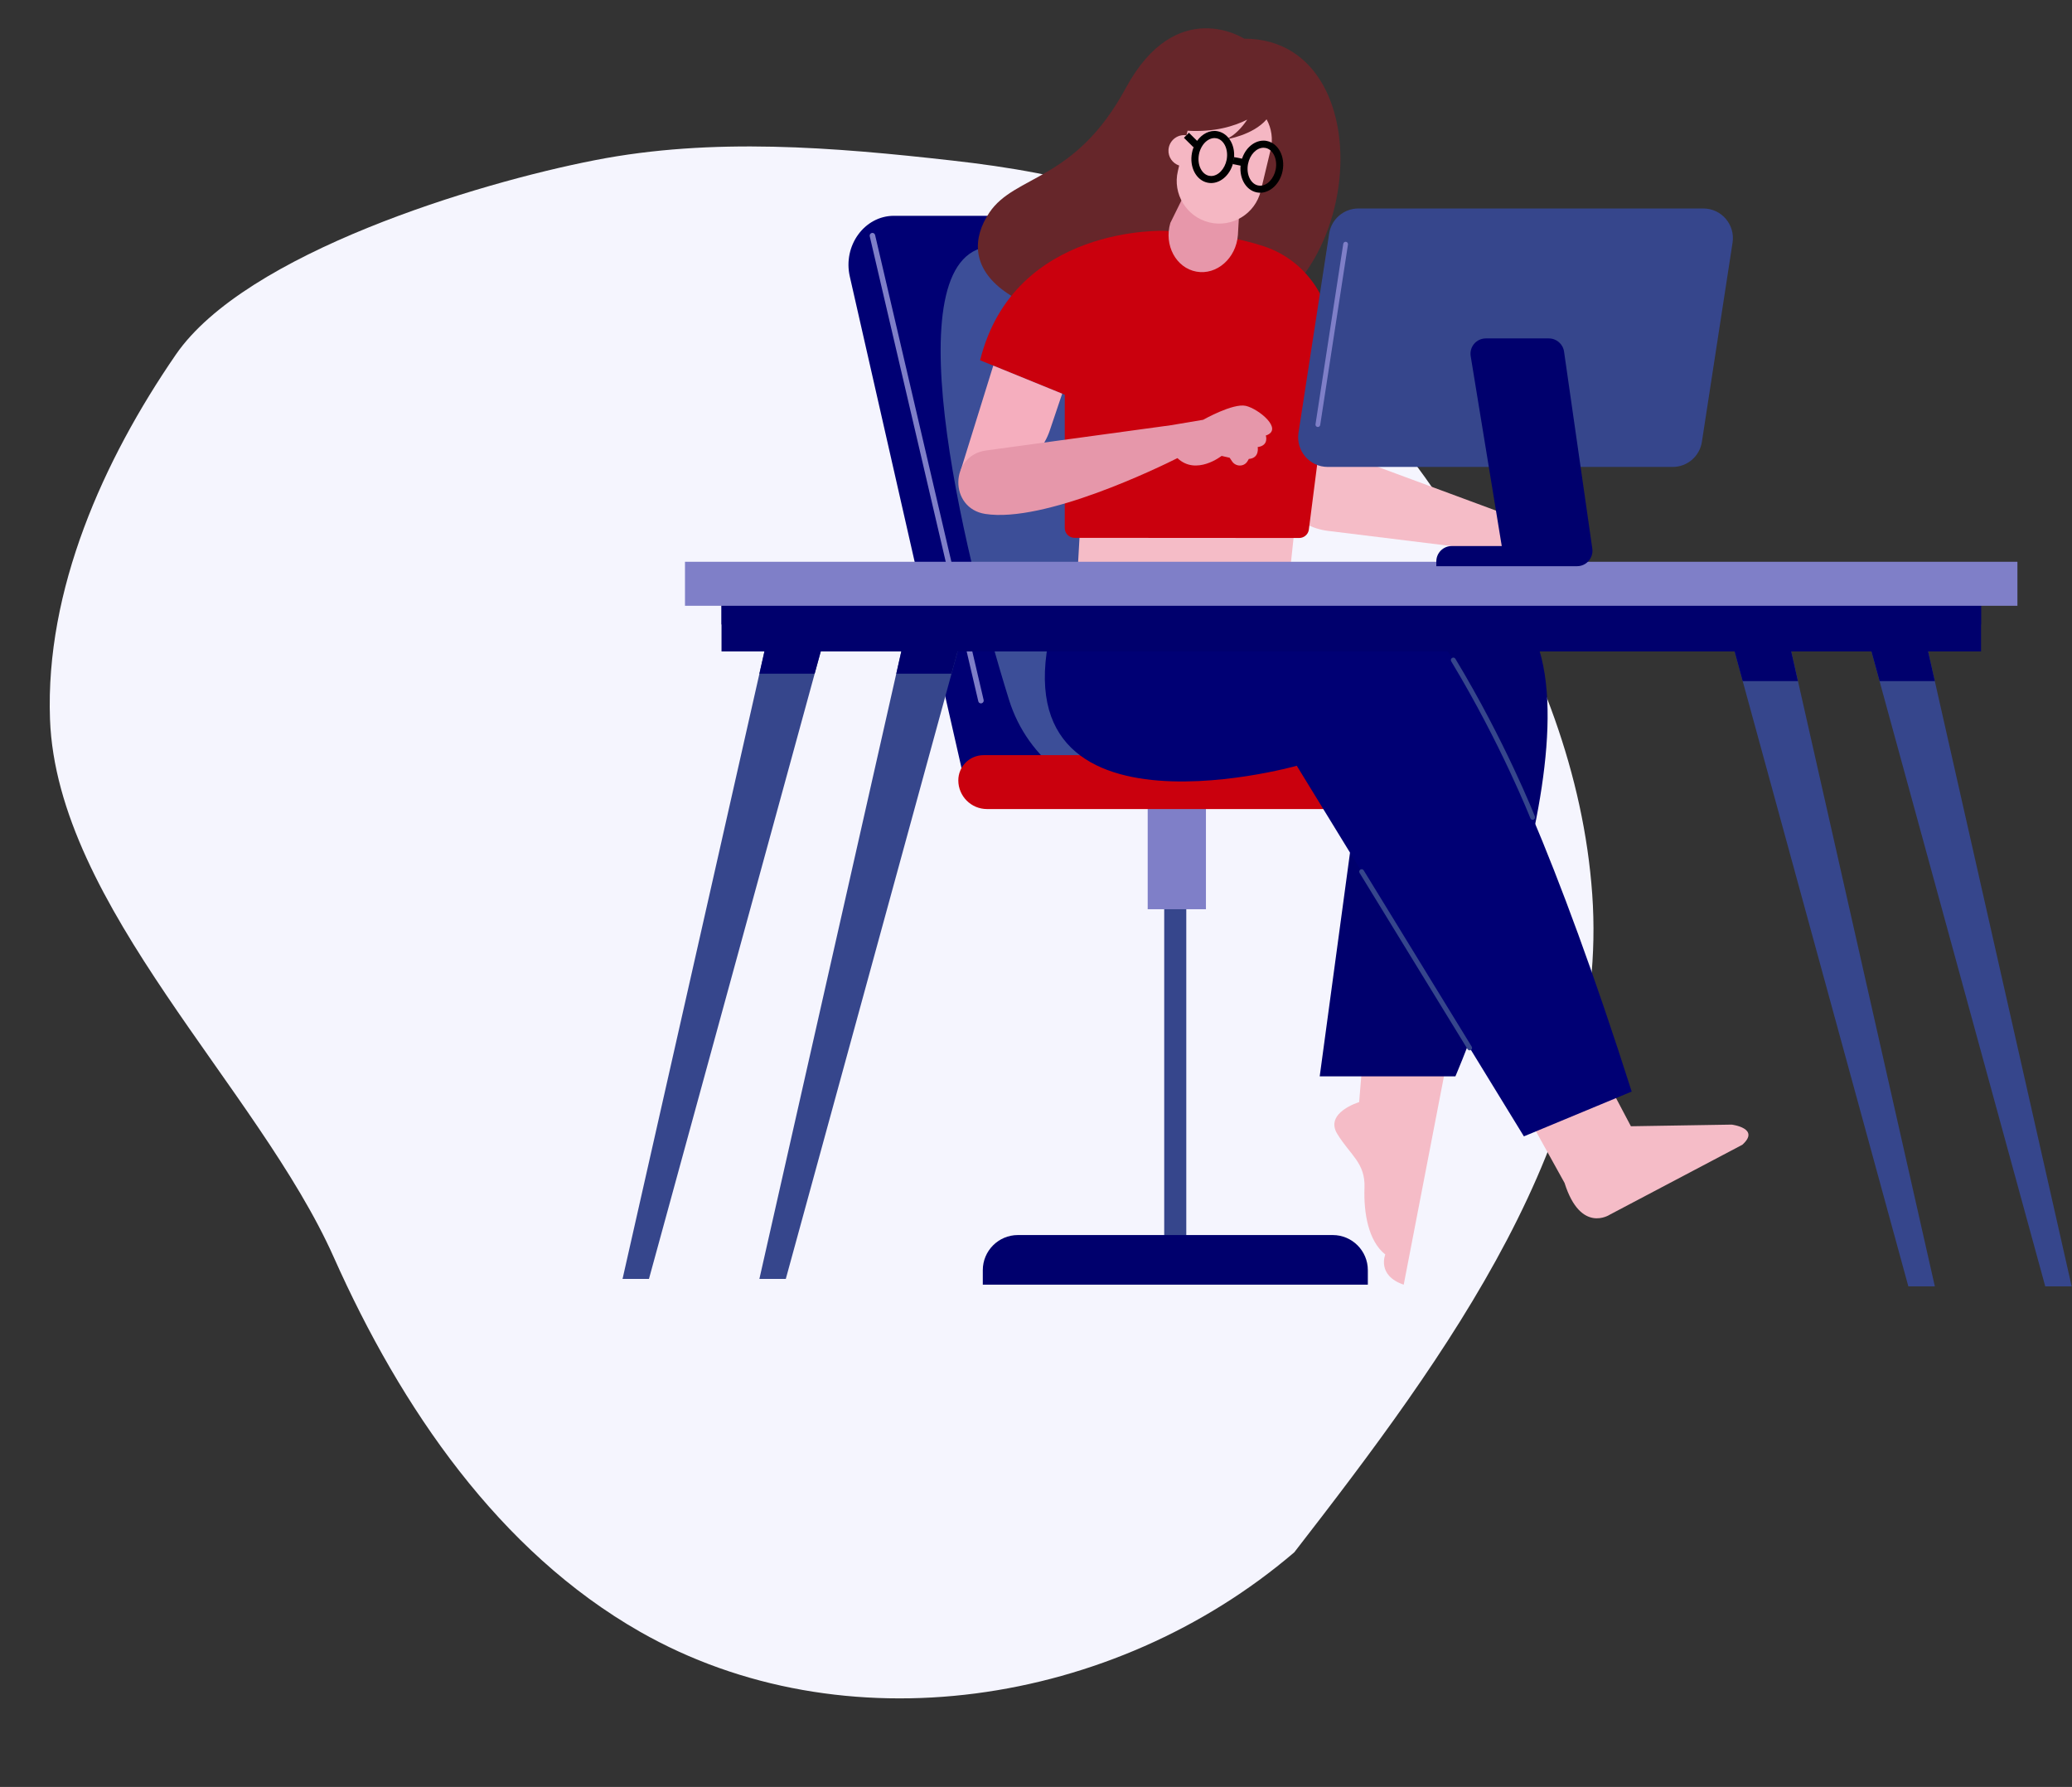 <svg width="436" height="376" viewBox="0 0 436 376" fill="none" xmlns="http://www.w3.org/2000/svg">
        <rect x="0" y="0" width="436" height="376" fill="#333333" stroke="none"/>
        <path fill-rule="evenodd" clip-rule="evenodd" d="M272.328 326.652C304.533 285.116 338.636 238.932 335.049 188.208C331.456 137.492 297.562 91.837 262.26 56.928L264.327 60.184C266.1 62.45 267.655 64.893 268.968 67.476L264.326 60.176C250.226 41.867 223.815 36.422 200.39 33.784C175.401 30.968 149.968 28.86 125.205 33.701C100.425 38.514 51.71 53.25 37 74.613C21.691 96.864 9.532 124.134 10.52 151.306C11.958 190.643 54.368 228.926 70.223 264.516C84.419 296.363 105.059 326.438 134.655 343.327C177.409 367.717 234.296 359.157 272.327 326.644" fill="#F5F5FE"/>
        <g clip-path="url(#clip0_2429_22232)">
          <path d="M188.109 45.409H233.159C236.994 45.409 240.26 48.18 240.889 51.956L259.331 162.189H202.462L178.821 58.188C177.338 51.686 181.907 45.409 188.109 45.409Z" fill="#000074"/>
          <path d="M206.413 148C206.151 148 205.919 147.829 205.857 147.549L183.016 49.716C182.939 49.405 183.14 49.094 183.448 49.016C183.757 48.939 184.065 49.141 184.142 49.452L206.983 147.284C207.06 147.595 206.86 147.906 206.552 147.984C206.505 147.984 206.459 148 206.413 148Z" fill="#7F7FC8"/>
          <path d="M240.754 168.407C227.765 168.407 216.245 159.867 212.319 147.238C202.357 115.267 187.3 51.836 209.188 51.836C216.005 51.836 221.308 51.671 225.428 51.431C233.968 50.922 241.563 56.81 243.241 65.215L263.901 168.407H240.754Z" fill="#3C4E98"/>
          <path d="M249.623 183.973H244.979V265.097H249.623V183.973Z" fill="#36468C"/>
          <path d="M253.758 164.077H241.503V191.313H253.758V164.077Z" fill="#7F7FC8"/>
          <path d="M286.702 170.235H207.69C204.349 170.235 201.653 167.523 201.653 164.197C201.653 161.276 204.02 158.894 206.956 158.894H286.702V170.235Z" fill="#CA000D"/>
          <path d="M287.811 270.31H206.806V267.254C206.806 263.179 210.117 259.868 214.192 259.868H280.44C284.515 259.868 287.826 263.179 287.826 267.254V270.31H287.811Z" fill="#00006D"/>
          <path d="M261.803 8.135C261.803 8.135 247.526 -1.138 236.874 18.562C226.208 38.263 213.578 36.69 208.185 44.735C201.054 55.372 208.17 68.72 250.448 69.814C287.167 70.743 293.145 8.135 261.803 8.135Z" fill="#66262A"/>
          <path d="M267.691 90.008L320.695 109.619V116.78L279.436 111.702C272.725 110.878 267.691 105.185 267.691 98.428V90.008Z" fill="#F5BCC7"/>
          <path d="M227.391 108.99L226.087 131.897H270.193L272.65 108.99H227.391Z" fill="#F5BCC7"/>
          <path d="M286.852 221.516L285.998 231.898C285.998 231.898 278.643 234.1 281.399 238.594C284.156 243.089 287.317 244.692 287.122 249.92C286.927 255.149 287.916 261.126 291.497 263.958C291.497 263.958 289.654 268.377 295.377 270.31L304.695 222.055L286.852 221.516Z" fill="#F5BCC7"/>
          <path d="M287.257 155.927L277.699 226.475H306.253C306.253 226.475 341.774 143.957 316.696 125.844H290.223L287.257 155.927Z" fill="#00006D"/>
          <path d="M245.249 48.57C245.249 48.57 213.368 47.192 206.237 75.806L224.05 83.057V111.103C224.05 112.241 224.979 113.17 226.117 113.17L273.369 113.2C274.373 113.2 275.227 112.496 275.406 111.507L280.125 74.608C281.399 64.63 275.541 55.012 265.983 51.836C260.859 50.143 254.103 48.855 245.249 48.57Z" fill="#CA000D"/>
          <path d="M209.009 76.93L202.192 98.848L204.379 99.432C211.361 101.305 218.597 97.425 220.904 90.563L223.511 82.833L209.009 76.93Z" fill="#F5AEBE"/>
          <path d="M262.133 85.395C259.421 84.796 253.174 88.331 253.174 88.331L246.402 89.47L207.496 94.788C199.825 95.837 199.66 106.938 207.316 108.137C219.78 110.084 244.005 98.279 247.766 96.391C251.706 100.152 257.054 95.927 257.054 95.927L258.747 96.316L259.286 97.11C260.051 98.219 261.728 98.249 262.463 97.11C262.672 96.796 262.777 96.571 262.777 96.571C265.099 96.391 264.65 94.069 264.65 94.069C267.077 93.74 266.358 91.642 266.358 91.642C270.178 90.369 264.845 86.009 262.133 85.395Z" fill="#E697AA"/>
          <path d="M251.751 57.154C247.466 56.375 244.889 51.581 246.268 46.907L251.616 36.075L261.144 37.933L260.485 49.469C260.111 54.338 256.036 57.933 251.751 57.154Z" fill="#E797AA"/>
          <path d="M257.953 29.334C259.856 28.48 261.354 26.802 262.448 25.169C259.661 26.577 255.511 27.836 249.893 27.506L249.653 28.48C249.549 28.465 249.459 28.435 249.354 28.435C247.541 28.33 245.983 29.724 245.878 31.536C245.788 33.049 246.747 34.368 248.125 34.832L247.856 35.986C246.702 40.795 249.668 45.634 254.478 46.802C259.287 47.956 264.126 44.99 265.294 40.181L267.377 31.491C267.916 29.244 267.556 26.997 266.523 25.109C263.646 28.48 257.953 29.334 257.953 29.334Z" fill="#F5B7C3"/>
          <path d="M337.055 225.366L343.183 236.977L364.396 236.632C364.396 236.632 370.509 237.396 366.628 240.872L338.733 255.584C338.733 255.584 332.621 259.674 329.22 248.902L320.905 233.891L337.055 225.366Z" fill="#F5BCC7"/>
          <path d="M223.106 125.844H294.058C294.058 125.844 311.572 130.054 343.347 229.681L320.665 239.104L272.874 161.125C272.859 161.14 204.364 180.377 223.106 125.844Z" fill="#000074"/>
          <path d="M309.249 221.007C309.084 221.007 308.905 220.917 308.815 220.767L286.088 183.673C285.938 183.433 286.013 183.119 286.253 182.969C286.492 182.819 286.807 182.894 286.957 183.134L309.684 220.228C309.834 220.467 309.759 220.782 309.519 220.932C309.444 220.992 309.339 221.007 309.249 221.007Z" fill="#36468C"/>
          <path d="M322.508 172.496C322.298 172.496 322.119 172.377 322.029 172.167C321.969 172.017 315.781 156.391 305.369 139.148C305.22 138.908 305.294 138.593 305.549 138.444C305.789 138.294 306.103 138.369 306.253 138.623C316.71 155.942 322.928 171.643 322.988 171.807C323.092 172.062 322.958 172.362 322.703 172.467C322.628 172.481 322.568 172.496 322.508 172.496Z" fill="#36468C"/>
          <path d="M162.146 131.388L131 269.097H136.558L174.266 131.388H162.146Z" fill="#36468C"/>
          <path d="M174.266 131.388L171.42 141.755H159.794L162.146 131.388H174.266Z" fill="#00006D"/>
          <path d="M190.941 131.388L159.794 269.097H165.352L203.061 131.388H190.941Z" fill="#36468C"/>
          <path d="M203.061 131.388L200.214 141.755H188.603L190.941 131.388H203.061Z" fill="#00006D"/>
          <path d="M404.786 132.946L435.932 270.671H430.374L392.666 132.946H404.786Z" fill="#36468C"/>
          <path d="M392.666 132.946L395.512 143.313H407.138L404.786 132.946H392.666Z" fill="#00006D"/>
          <path d="M375.992 132.946L407.138 270.671H401.565L363.872 132.946H375.992Z" fill="#36468C"/>
          <path d="M363.872 132.946L366.703 143.314H378.329L375.992 132.946H363.872Z" fill="#00006D"/>
          <path d="M416.861 125.695H151.824V137.066H416.861V125.695Z" fill="#00006D"/>
          <path d="M416.861 125.695H151.824V131.388H416.861V125.695Z" fill="#00006D"/>
          <path d="M424.517 118.204H144.139V127.463H424.517V118.204Z" fill="#7F7FC8"/>
          <path d="M351.976 98.249H279.391C275.571 98.249 272.665 94.848 273.234 91.073L279.691 49.139C280.155 46.098 282.777 43.866 285.848 43.866H358.418C362.239 43.866 365.145 47.267 364.576 51.042L358.119 92.975C357.654 96.001 355.048 98.249 351.976 98.249Z" fill="#36468C"/>
          <path d="M309.474 74.968L316.006 114.893H305.474C303.691 114.893 302.238 116.346 302.238 118.129V119.133H331.856C333.819 119.133 335.332 117.395 335.062 115.432L329.115 73.979C328.89 72.391 327.527 71.207 325.909 71.207H312.665C310.658 71.207 309.144 72.99 309.474 74.968Z" fill="#00006D"/>
          <path d="M277.309 89.844C277.279 89.844 277.264 89.844 277.234 89.844C276.964 89.799 276.769 89.545 276.814 89.275L282.657 51.297C282.702 51.027 282.957 50.833 283.226 50.877C283.496 50.922 283.691 51.177 283.646 51.447L277.803 89.425C277.758 89.664 277.548 89.844 277.309 89.844Z" fill="#7F7FC8"/>
          <path d="M255.556 29.049C255.691 29.049 255.84 29.064 255.975 29.094C256.694 29.229 257.309 29.738 257.728 30.517C258.192 31.401 258.327 32.495 258.118 33.619C257.728 35.566 256.335 37.034 254.852 37.034C254.717 37.034 254.567 37.019 254.432 36.989C253.713 36.855 253.099 36.345 252.679 35.566C252.215 34.682 252.08 33.589 252.29 32.465C252.395 31.896 252.604 31.371 252.874 30.892C253.518 29.753 254.552 29.049 255.556 29.049ZM255.556 27.551C253.983 27.551 252.485 28.555 251.571 30.143C251.226 30.742 250.956 31.431 250.822 32.165C250.237 35.162 251.72 37.963 254.132 38.443C254.372 38.487 254.612 38.517 254.837 38.517C257.009 38.517 259.046 36.6 259.571 33.903C260.155 30.907 258.672 28.105 256.26 27.626C256.02 27.566 255.78 27.551 255.556 27.551Z" fill="black"/>
          <path d="M265.878 31.086C266.013 31.086 266.162 31.101 266.297 31.131C267.016 31.266 267.631 31.776 268.05 32.554C268.515 33.438 268.649 34.532 268.44 35.656C268.05 37.603 266.657 39.071 265.174 39.071C265.039 39.071 264.889 39.056 264.754 39.026C264.035 38.892 263.421 38.382 263.001 37.603C262.537 36.719 262.402 35.626 262.612 34.502C262.986 32.554 264.395 31.086 265.878 31.086ZM265.878 29.588C263.705 29.588 261.668 31.506 261.144 34.203C260.559 37.199 262.043 40 264.455 40.48C264.694 40.525 264.934 40.555 265.159 40.555C267.331 40.555 269.368 38.637 269.893 35.94C270.477 32.944 268.994 30.142 266.582 29.663C266.357 29.603 266.118 29.588 265.878 29.588Z" fill="black"/>
          <path d="M259.511 33.783L261.309 34.143" stroke="black" stroke-width="1.498" stroke-miterlimit="10"/>
          <path d="M249.653 28.465L251.661 30.457" stroke="black" stroke-width="1.498" stroke-miterlimit="10"/>
        </g>
        <defs>
          <clipPath id="clip0_2429_22232">
            <rect width="304.933" height="270.67" fill="white" transform="translate(131)"/>
          </clipPath>
        </defs>
      </svg> 
